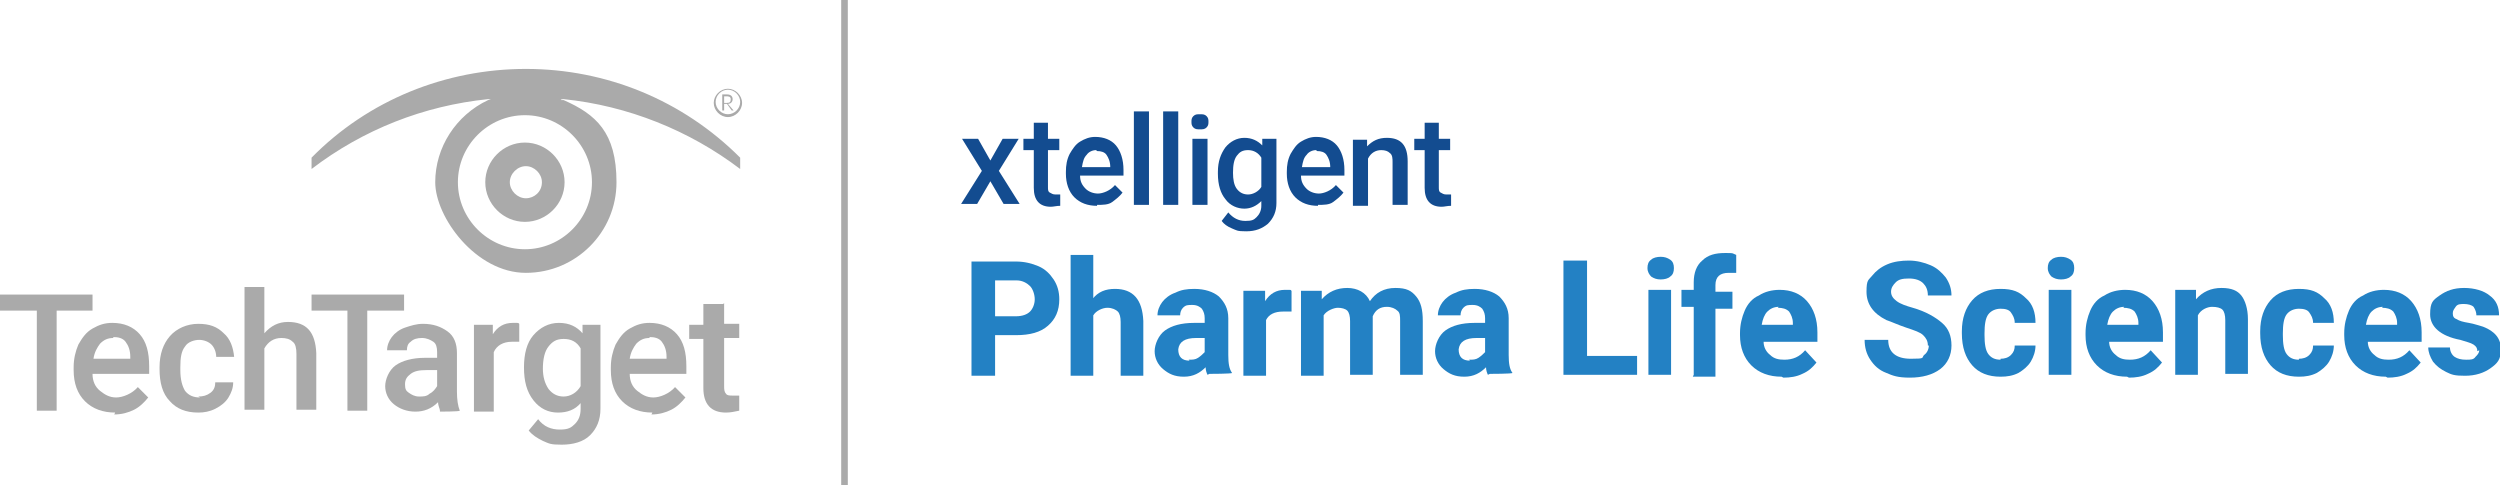 <?xml version="1.0" encoding="UTF-8"?>
<svg xmlns="http://www.w3.org/2000/svg" version="1.1" viewBox="0 0 264.8 51.4">
  <defs>
    <style>
      .cls-1 {
        fill: #aaa;
      }

      .cls-2 {
        fill: #2381c4;
      }

      .cls-3 {
        fill: #134c90;
      }
    </style>
  </defs>
  <!-- Generator: Adobe Illustrator 28.7.1, SVG Export Plug-In . SVG Version: 1.2.0 Build 142)  -->
  <g>
    <g id="Isolation_Mode">
      <g>
        <g>
          <g>
            <rect class="cls-1" x="89.1" width=".7" height="51.4"/>
            <g>
              <g>
                <path class="cls-1" d="M9.8,32.9h-3.8v10.6h-2.1v-10.6H0v-1.7h9.8v1.7Z"/>
                <path class="cls-1" d="M12.2,43.7c-1.3,0-2.4-.4-3.2-1.2s-1.2-1.9-1.2-3.3v-.3c0-.9.2-1.7.5-2.4.4-.7.8-1.3,1.5-1.7s1.3-.6,2.1-.6c1.2,0,2.2.4,2.9,1.2.7.8,1,1.9,1,3.4v.8h-6c0,.8.3,1.4.8,1.8s1,.7,1.7.7,1.7-.4,2.3-1.1l1.1,1.1c-.4.5-.9,1-1.5,1.3-.6.3-1.3.5-2.1.5ZM12,35.8c-.6,0-1,.2-1.4.6-.3.4-.6.9-.7,1.6h3.9v-.2c0-.7-.2-1.2-.5-1.6-.3-.4-.8-.5-1.3-.5Z"/>
                <path class="cls-1" d="M21,42c.5,0,.9-.1,1.3-.4s.5-.7.5-1.1h1.9c0,.6-.2,1.1-.5,1.6-.3.5-.8.9-1.4,1.2-.6.3-1.2.4-1.8.4-1.3,0-2.3-.4-3-1.2-.8-.8-1.1-2-1.1-3.4v-.2c0-1.4.4-2.5,1.1-3.3.7-.8,1.8-1.3,3-1.3s2,.3,2.7,1c.7.6,1,1.5,1.1,2.5h-1.9c0-.5-.2-1-.5-1.3-.3-.3-.8-.5-1.3-.5s-1.2.2-1.5.7c-.4.5-.5,1.2-.5,2.2v.3c0,1,.2,1.7.5,2.2.4.5.9.7,1.6.7Z"/>
                <path class="cls-1" d="M28,35.3c.7-.8,1.5-1.2,2.5-1.2,2,0,2.9,1.1,3,3.3v6h-2.1v-5.9c0-.6-.1-1.1-.4-1.3-.3-.3-.7-.4-1.2-.4-.8,0-1.4.4-1.8,1.1v6.5h-2.1v-13h2.1v4.8Z"/>
                <path class="cls-1" d="M42.7,32.9h-3.8v10.6h-2.1v-10.6h-3.8v-1.7h9.8v1.7Z"/>
                <path class="cls-1" d="M46.6,43.5c0-.2-.2-.5-.2-.9-.7.7-1.5,1-2.4,1s-1.7-.3-2.3-.8c-.6-.5-.9-1.2-.9-1.9s.4-1.7,1.1-2.2c.7-.5,1.8-.8,3.1-.8h1.3v-.6c0-.5-.1-.9-.4-1.1s-.7-.4-1.2-.4-.9.1-1.2.4c-.3.2-.4.5-.4.9h-2.1c0-.5.2-1,.5-1.4s.8-.8,1.4-1c.6-.2,1.2-.4,1.9-.4,1.1,0,1.9.3,2.6.8s1,1.3,1,2.3v4.1c0,.8.1,1.5.3,2h0c0,.1-2.1.1-2.1.1ZM44.4,42c.4,0,.8,0,1.1-.3.4-.2.6-.5.8-.8v-1.7h-1.1c-.8,0-1.3.1-1.7.4-.4.3-.6.6-.6,1.1s.1.7.4.9c.3.2.6.4,1.1.4Z"/>
                <path class="cls-1" d="M55,36.2c-.3,0-.5,0-.8,0-.9,0-1.6.4-1.9,1.1v6.3h-2.1v-9.2h2v1c.5-.8,1.2-1.2,2.1-1.2s.5,0,.7.1v1.9Z"/>
                <path class="cls-1" d="M55.5,38.9c0-1.4.3-2.6,1-3.4.7-.8,1.6-1.3,2.7-1.3s1.9.4,2.5,1.1v-.9h1.9v8.9c0,1.2-.4,2.1-1.1,2.8-.7.7-1.8,1-3,1s-1.3-.1-2-.4c-.6-.3-1.1-.6-1.5-1.1l1-1.2c.6.8,1.4,1.1,2.3,1.1s1.2-.2,1.6-.6c.4-.4.6-.9.6-1.6v-.6c-.6.7-1.4,1-2.4,1s-1.9-.4-2.6-1.3c-.7-.9-1-2-1-3.5ZM57.5,39c0,.9.2,1.6.6,2.2.4.5.9.8,1.6.8s1.4-.4,1.8-1.1v-4c-.4-.7-1-1-1.8-1s-1.2.3-1.6.8c-.4.5-.6,1.3-.6,2.4Z"/>
                <path class="cls-1" d="M69.1,43.7c-1.3,0-2.4-.4-3.2-1.2s-1.2-1.9-1.2-3.3v-.3c0-.9.2-1.7.5-2.4.4-.7.8-1.3,1.5-1.7s1.3-.6,2.1-.6c1.2,0,2.2.4,2.9,1.2.7.8,1,1.9,1,3.4v.8h-6c0,.8.3,1.4.8,1.8s1,.7,1.7.7,1.7-.4,2.3-1.1l1.1,1.1c-.4.5-.9,1-1.5,1.3-.6.3-1.3.5-2.1.5ZM68.8,35.8c-.6,0-1,.2-1.4.6-.3.4-.6.9-.7,1.6h3.9v-.2c0-.7-.2-1.2-.5-1.6-.3-.4-.8-.5-1.3-.5Z"/>
                <path class="cls-1" d="M76.7,32.1v2.2h1.6v1.5h-1.6v5.1c0,.3,0,.6.2.8.1.2.4.2.7.2s.5,0,.7,0v1.6c-.5.1-.9.2-1.4.2-1.6,0-2.4-.9-2.4-2.6v-5.2h-1.5v-1.5h1.5v-2.2h2.1Z"/>
              </g>
              <path class="cls-1" d="M77.1,12.4c-.8,0-1.5-.7-1.5-1.5s.7-1.5,1.5-1.5,1.5.7,1.5,1.5-.7,1.5-1.5,1.5M77.1,9.5c-.7,0-1.3.6-1.3,1.3s.6,1.3,1.3,1.3,1.3-.6,1.3-1.3-.6-1.3-1.3-1.3M77.5,11.7l-.5-.7h-.3v.7h-.2v-1.7h.5c.4,0,.6.2.6.5s-.2.5-.5.5l.6.7h-.2ZM77,10.2h-.3v.7h.3c.3,0,.4-.1.4-.4s-.3-.3-.5-.3"/>
              <g>
                <path class="cls-1" d="M78.4,17.9v-1.2c-6.1-6.1-14.2-9.4-22.7-9.4s-16.7,3.3-22.7,9.4v1.2c5.5-4.2,11.9-6.7,18.7-7.4h.3s-.3.1-.3.1c-3.4,1.6-5.6,5-5.6,8.7s4.3,9.6,9.6,9.6,9.6-4.3,9.6-9.6-2.2-7.2-5.6-8.7h-.3c0-.1.3-.1.3-.1,6.8.7,13.3,3.3,18.7,7.4ZM62.7,19.3c0,3.9-3.2,7.1-7.1,7.1s-7.1-3.2-7.1-7.1,3.2-7.1,7.1-7.1,7.1,3.2,7.1,7.1Z"/>
                <path class="cls-1" d="M51.4,19.3c0,2.3,1.9,4.2,4.2,4.2s4.2-1.9,4.2-4.2-1.9-4.2-4.2-4.2-4.2,1.9-4.2,4.2ZM57.4,19.3c0,1-.8,1.7-1.7,1.7s-1.7-.8-1.7-1.7.8-1.7,1.7-1.7,1.7.8,1.7,1.7Z"/>
              </g>
            </g>
          </g>
          <g>
            <path class="cls-2" d="M105.4,35.5v4.3h-2.5v-12.1h4.7c.9,0,1.7.2,2.4.5.7.3,1.2.8,1.6,1.4.4.6.6,1.3.6,2.1,0,1.2-.4,2.1-1.2,2.8-.8.7-1.9,1-3.4,1h-2.2ZM105.4,33.5h2.2c.7,0,1.2-.2,1.5-.5.3-.3.5-.8.5-1.3s-.2-1.1-.5-1.4-.8-.6-1.4-.6h-2.3v3.8Z"/>
            <path class="cls-2" d="M115.7,31.7c.6-.8,1.4-1.1,2.4-1.1,1.9,0,2.9,1.1,3,3.4v5.8h-2.4v-5.7c0-.5-.1-.9-.3-1.1-.2-.2-.6-.4-1.1-.4s-1.2.3-1.5.8v6.4h-2.4v-12.8h2.4v4.7Z"/>
            <path class="cls-2" d="M127.9,39.7c-.1-.2-.2-.5-.2-.8-.6.6-1.3,1-2.3,1s-1.6-.3-2.2-.8c-.6-.5-.9-1.2-.9-1.9s.4-1.7,1.1-2.2c.7-.5,1.7-.8,3.1-.8h1.1v-.5c0-.4-.1-.7-.3-1-.2-.2-.5-.4-1-.4s-.7,0-1,.3c-.2.2-.3.5-.3.8h-2.4c0-.5.2-1,.5-1.4s.8-.8,1.4-1c.6-.3,1.2-.4,2-.4,1.1,0,2,.3,2.6.8.6.6,1,1.3,1,2.3v3.9c0,.9.1,1.5.4,1.9h0c0,.1-2.4.1-2.4.1ZM125.9,38.1c.4,0,.7,0,1-.2.3-.2.5-.4.7-.6v-1.5h-.9c-1.2,0-1.8.4-1.9,1.2h0c0,.4.1.7.3.9s.5.3.9.3Z"/>
            <path class="cls-2" d="M136.8,33c-.3,0-.6,0-.9,0-.9,0-1.5.3-1.8.9v5.9h-2.4v-9h2.3v1.1c.5-.8,1.2-1.2,2.1-1.2s.5,0,.7.1v2.3Z"/>
            <path class="cls-2" d="M140,30.7v1c.7-.8,1.6-1.2,2.7-1.2s2,.5,2.4,1.4c.6-.9,1.5-1.4,2.7-1.4s1.7.3,2.2.9c.5.6.7,1.4.7,2.6v5.7h-2.4v-5.7c0-.5,0-.9-.3-1.1-.2-.2-.6-.4-1.1-.4-.7,0-1.2.3-1.5,1v6.2s-2.4,0-2.4,0v-5.7c0-.5-.1-.9-.3-1.1s-.6-.3-1-.3-1.2.3-1.5.8v6.4h-2.4v-9h2.2Z"/>
            <path class="cls-2" d="M157.6,39.7c-.1-.2-.2-.5-.2-.8-.6.6-1.3,1-2.3,1s-1.6-.3-2.2-.8c-.6-.5-.9-1.2-.9-1.9s.4-1.7,1.1-2.2c.7-.5,1.7-.8,3.1-.8h1.1v-.5c0-.4-.1-.7-.3-1-.2-.2-.5-.4-1-.4s-.7,0-1,.3c-.2.2-.3.5-.3.8h-2.4c0-.5.2-1,.5-1.4s.8-.8,1.4-1c.6-.3,1.2-.4,2-.4,1.1,0,2,.3,2.6.8.6.6,1,1.3,1,2.3v3.9c0,.9.1,1.5.4,1.9h0c0,.1-2.4.1-2.4.1ZM155.6,38.1c.4,0,.7,0,1-.2.3-.2.5-.4.7-.6v-1.5h-.9c-1.2,0-1.8.4-1.9,1.2h0c0,.4.1.7.3.9s.5.3.9.3Z"/>
            <path class="cls-2" d="M168.1,37.7h5.3v2h-7.8v-12.1h2.5v10.1Z"/>
            <path class="cls-2" d="M174.5,28.4c0-.4.1-.7.4-.9.2-.2.6-.3,1-.3s.7.1,1,.3.4.5.4.9-.1.7-.4.9c-.2.2-.6.3-1,.3s-.7-.1-1-.3c-.2-.2-.4-.5-.4-.9ZM177,39.7h-2.4v-9h2.4v9Z"/>
            <path class="cls-2" d="M179.4,39.7v-7.2h-1.3v-1.8h1.3v-.8c0-1,.3-1.8.9-2.3.6-.6,1.4-.8,2.4-.8s.7,0,1.2.2v1.9c-.2,0-.5,0-.8,0-.9,0-1.4.4-1.4,1.3v.7h1.8v1.8h-1.8v7.2h-2.4Z"/>
            <path class="cls-2" d="M188.7,39.9c-1.3,0-2.4-.4-3.2-1.2-.8-.8-1.2-1.9-1.2-3.2v-.2c0-.9.2-1.7.5-2.4.3-.7.8-1.3,1.5-1.6.6-.4,1.4-.6,2.2-.6,1.2,0,2.2.4,2.9,1.2.7.8,1.1,1.9,1.1,3.3v1h-5.7c0,.6.3,1.1.7,1.4.4.4.9.5,1.5.5.9,0,1.6-.3,2.2-1l1.2,1.3c-.4.5-.8.9-1.5,1.2-.6.3-1.3.4-2,.4ZM188.4,32.5c-.5,0-.9.2-1.2.5-.3.3-.5.8-.6,1.4h3.3v-.2c0-.5-.2-.9-.4-1.2-.3-.3-.7-.4-1.2-.4Z"/>
            <path class="cls-2" d="M204.2,36.6c0-.5-.2-.8-.5-1.1-.3-.3-.9-.5-1.8-.8-.9-.3-1.5-.6-2.1-.8-1.4-.7-2.1-1.7-2.1-3s.2-1.2.6-1.7c.4-.5.9-.9,1.6-1.2.7-.3,1.5-.4,2.3-.4s1.6.2,2.3.5c.7.3,1.2.8,1.6,1.3.4.6.6,1.2.6,1.9h-2.5c0-.6-.2-1-.5-1.3-.3-.3-.8-.5-1.5-.5s-1.1.1-1.4.4c-.3.3-.5.6-.5,1s.2.7.6,1c.4.3,1,.5,1.7.7,1.4.4,2.4,1,3.1,1.6s1,1.4,1,2.4-.4,1.9-1.2,2.5c-.8.6-1.9.9-3.2.9s-1.8-.2-2.5-.5c-.8-.3-1.3-.8-1.7-1.4-.4-.6-.6-1.3-.6-2.1h2.5c0,1.3.8,2,2.4,2s1.1-.1,1.4-.4c.3-.2.5-.6.5-1Z"/>
            <path class="cls-2" d="M211.9,38c.4,0,.8-.1,1.1-.4s.4-.6.4-1h2.2c0,.6-.2,1.2-.5,1.7-.3.5-.8.9-1.3,1.2-.6.3-1.2.4-1.9.4-1.3,0-2.3-.4-3-1.2-.7-.8-1.1-1.9-1.1-3.4v-.2c0-1.4.4-2.5,1.1-3.3s1.7-1.2,3-1.2,2,.3,2.7,1c.7.6,1,1.5,1,2.6h-2.2c0-.5-.2-.8-.4-1.1s-.6-.4-1.1-.4-1,.2-1.3.6c-.3.4-.4,1.1-.4,2v.2c0,.9.1,1.6.4,2,.3.4.7.6,1.3.6Z"/>
            <path class="cls-2" d="M216.9,28.4c0-.4.1-.7.4-.9.2-.2.6-.3,1-.3s.7.1,1,.3.4.5.4.9-.1.7-.4.9c-.2.2-.6.3-1,.3s-.7-.1-1-.3c-.2-.2-.4-.5-.4-.9ZM219.4,39.7h-2.4v-9h2.4v9Z"/>
            <path class="cls-2" d="M225.3,39.9c-1.3,0-2.4-.4-3.2-1.2-.8-.8-1.2-1.9-1.2-3.2v-.2c0-.9.2-1.7.5-2.4.3-.7.8-1.3,1.5-1.6.6-.4,1.4-.6,2.2-.6,1.2,0,2.2.4,2.9,1.2.7.8,1.1,1.9,1.1,3.3v1h-5.7c0,.6.3,1.1.7,1.4.4.4.9.5,1.5.5.9,0,1.6-.3,2.2-1l1.2,1.3c-.4.5-.8.9-1.5,1.2-.6.3-1.3.4-2,.4ZM225,32.5c-.5,0-.9.2-1.2.5-.3.3-.5.8-.6,1.4h3.3v-.2c0-.5-.2-.9-.4-1.2-.3-.3-.7-.4-1.2-.4Z"/>
            <path class="cls-2" d="M232.6,30.7v1c.7-.8,1.6-1.2,2.7-1.2s1.7.3,2.1.8.7,1.4.7,2.5v5.8h-2.4v-5.7c0-.5-.1-.9-.3-1.1-.2-.2-.6-.3-1.1-.3s-1.2.3-1.5.9v6.3h-2.4v-9h2.3Z"/>
            <path class="cls-2" d="M243.5,38c.4,0,.8-.1,1.1-.4s.4-.6.4-1h2.2c0,.6-.2,1.2-.5,1.7-.3.5-.8.9-1.3,1.2-.6.3-1.2.4-1.9.4-1.3,0-2.3-.4-3-1.2-.7-.8-1.1-1.9-1.1-3.4v-.2c0-1.4.4-2.5,1.1-3.3s1.7-1.2,3-1.2,2,.3,2.7,1c.7.6,1,1.5,1,2.6h-2.2c0-.5-.2-.8-.4-1.1s-.6-.4-1.1-.4-1,.2-1.3.6c-.3.4-.4,1.1-.4,2v.2c0,.9.1,1.6.4,2,.3.4.7.6,1.3.6Z"/>
            <path class="cls-2" d="M252.7,39.9c-1.3,0-2.4-.4-3.2-1.2-.8-.8-1.2-1.9-1.2-3.2v-.2c0-.9.2-1.7.5-2.4.3-.7.8-1.3,1.5-1.6.6-.4,1.4-.6,2.2-.6,1.2,0,2.2.4,2.9,1.2.7.8,1.1,1.9,1.1,3.3v1h-5.7c0,.6.3,1.1.7,1.4.4.4.9.5,1.5.5.9,0,1.6-.3,2.2-1l1.2,1.3c-.4.5-.8.9-1.5,1.2-.6.3-1.3.4-2,.4ZM252.4,32.5c-.5,0-.9.2-1.2.5-.3.3-.5.8-.6,1.4h3.3v-.2c0-.5-.2-.9-.4-1.2-.3-.3-.7-.4-1.2-.4Z"/>
            <path class="cls-2" d="M262.4,37.2c0-.3-.1-.5-.4-.7-.3-.2-.8-.3-1.4-.5-2.1-.4-3.2-1.4-3.2-2.7s.3-1.5,1-2c.7-.5,1.5-.8,2.6-.8s2.1.3,2.7.8c.7.5,1,1.2,1,2.1h-2.4c0-.3-.1-.6-.3-.9-.2-.2-.6-.3-1-.3s-.7,0-.9.3-.3.4-.3.7.1.5.4.6c.3.2.7.3,1.3.4.6.1,1.1.3,1.5.4,1.3.5,1.9,1.3,1.9,2.4s-.4,1.5-1.1,2c-.7.5-1.6.8-2.7.8s-1.4-.1-2-.4c-.6-.3-1-.6-1.4-1.1-.3-.5-.5-1-.5-1.5h2.3c0,.4.2.8.5,1s.7.3,1.2.3.8,0,1-.3c.2-.2.4-.4.4-.7Z"/>
          </g>
        </g>
        <g>
          <path class="cls-3" d="M104.9,17l1.3-2.3h1.7l-2.1,3.4,2.2,3.5h-1.7l-1.4-2.4-1.4,2.4h-1.7l2.2-3.5-2.1-3.4h1.7l1.3,2.3Z"/>
          <path class="cls-3" d="M111,13v1.7h1.2v1.2h-1.2v3.9c0,.3,0,.5.2.6s.3.2.6.2.4,0,.5,0v1.2c-.4,0-.7.1-1,.1-1.2,0-1.8-.7-1.8-2v-4h-1.1v-1.2h1.1v-1.7h1.6Z"/>
          <path class="cls-3" d="M116.2,21.8c-1,0-1.8-.3-2.4-.9-.6-.6-.9-1.5-.9-2.5v-.2c0-.7.1-1.3.4-1.9.3-.5.6-1,1.1-1.3.5-.3,1-.5,1.6-.5.9,0,1.7.3,2.2.9s.8,1.5.8,2.6v.6h-4.6c0,.6.2,1,.6,1.4.3.3.8.5,1.3.5s1.3-.3,1.8-.9l.8.8c-.3.4-.7.7-1.1,1s-1,.3-1.6.3ZM116.1,15.9c-.4,0-.8.2-1,.5-.3.3-.4.7-.5,1.3h3c0-.6-.2-1-.4-1.3-.2-.3-.6-.4-1-.4Z"/>
          <path class="cls-3" d="M121.7,21.7h-1.6v-9.9h1.6v9.9Z"/>
          <path class="cls-3" d="M124.8,21.7h-1.6v-9.9h1.6v9.9Z"/>
          <path class="cls-3" d="M126.2,12.9c0-.2,0-.4.2-.6.2-.2.4-.2.7-.2s.5,0,.7.2c.2.2.2.4.2.6s0,.4-.2.6c-.2.2-.4.2-.7.2s-.5,0-.7-.2c-.2-.2-.2-.4-.2-.6ZM127.9,21.7h-1.6v-7h1.6v7Z"/>
          <path class="cls-3" d="M129,18.2c0-1.1.3-1.9.8-2.6.5-.6,1.2-1,2-1s1.4.3,1.9.8v-.7h1.5v6.8c0,.9-.3,1.6-.9,2.2-.6.5-1.3.8-2.3.8s-1-.1-1.5-.3c-.5-.2-.9-.5-1.1-.8l.7-.9c.5.6,1.1.9,1.8.9s.9-.1,1.2-.4.5-.7.5-1.2v-.5c-.5.5-1.1.8-1.8.8s-1.5-.3-2-1c-.5-.6-.8-1.5-.8-2.7ZM130.6,18.3c0,.7.1,1.3.4,1.7.3.4.7.6,1.2.6s1.1-.3,1.4-.8v-3.1c-.3-.5-.8-.8-1.4-.8s-.9.2-1.2.6c-.3.4-.4,1-.4,1.8Z"/>
          <path class="cls-3" d="M139.6,21.8c-1,0-1.8-.3-2.4-.9-.6-.6-.9-1.5-.9-2.5v-.2c0-.7.1-1.3.4-1.9.3-.5.6-1,1.1-1.3.5-.3,1-.5,1.6-.5.9,0,1.7.3,2.2.9s.8,1.5.8,2.6v.6h-4.6c0,.6.2,1,.6,1.4.3.3.8.5,1.3.5s1.3-.3,1.8-.9l.8.8c-.3.4-.7.7-1.1,1s-1,.3-1.6.3ZM139.4,15.9c-.4,0-.8.2-1,.5-.3.3-.4.7-.5,1.3h3c0-.6-.2-1-.4-1.3-.2-.3-.6-.4-1-.4Z"/>
          <path class="cls-3" d="M144.8,14.7v.8c.6-.6,1.2-.9,2.1-.9,1.5,0,2.2.8,2.2,2.5v4.6h-1.6v-4.5c0-.4,0-.8-.3-1-.2-.2-.5-.3-.9-.3-.6,0-1.1.3-1.4.9v5h-1.6v-7h1.5Z"/>
          <path class="cls-3" d="M152.4,13v1.7h1.2v1.2h-1.2v3.9c0,.3,0,.5.2.6s.3.2.6.2.4,0,.5,0v1.2c-.4,0-.7.1-1,.1-1.2,0-1.8-.7-1.8-2v-4h-1.1v-1.2h1.1v-1.7h1.6Z"/>
        </g>
      </g>
    </g>
  </g>
</svg>